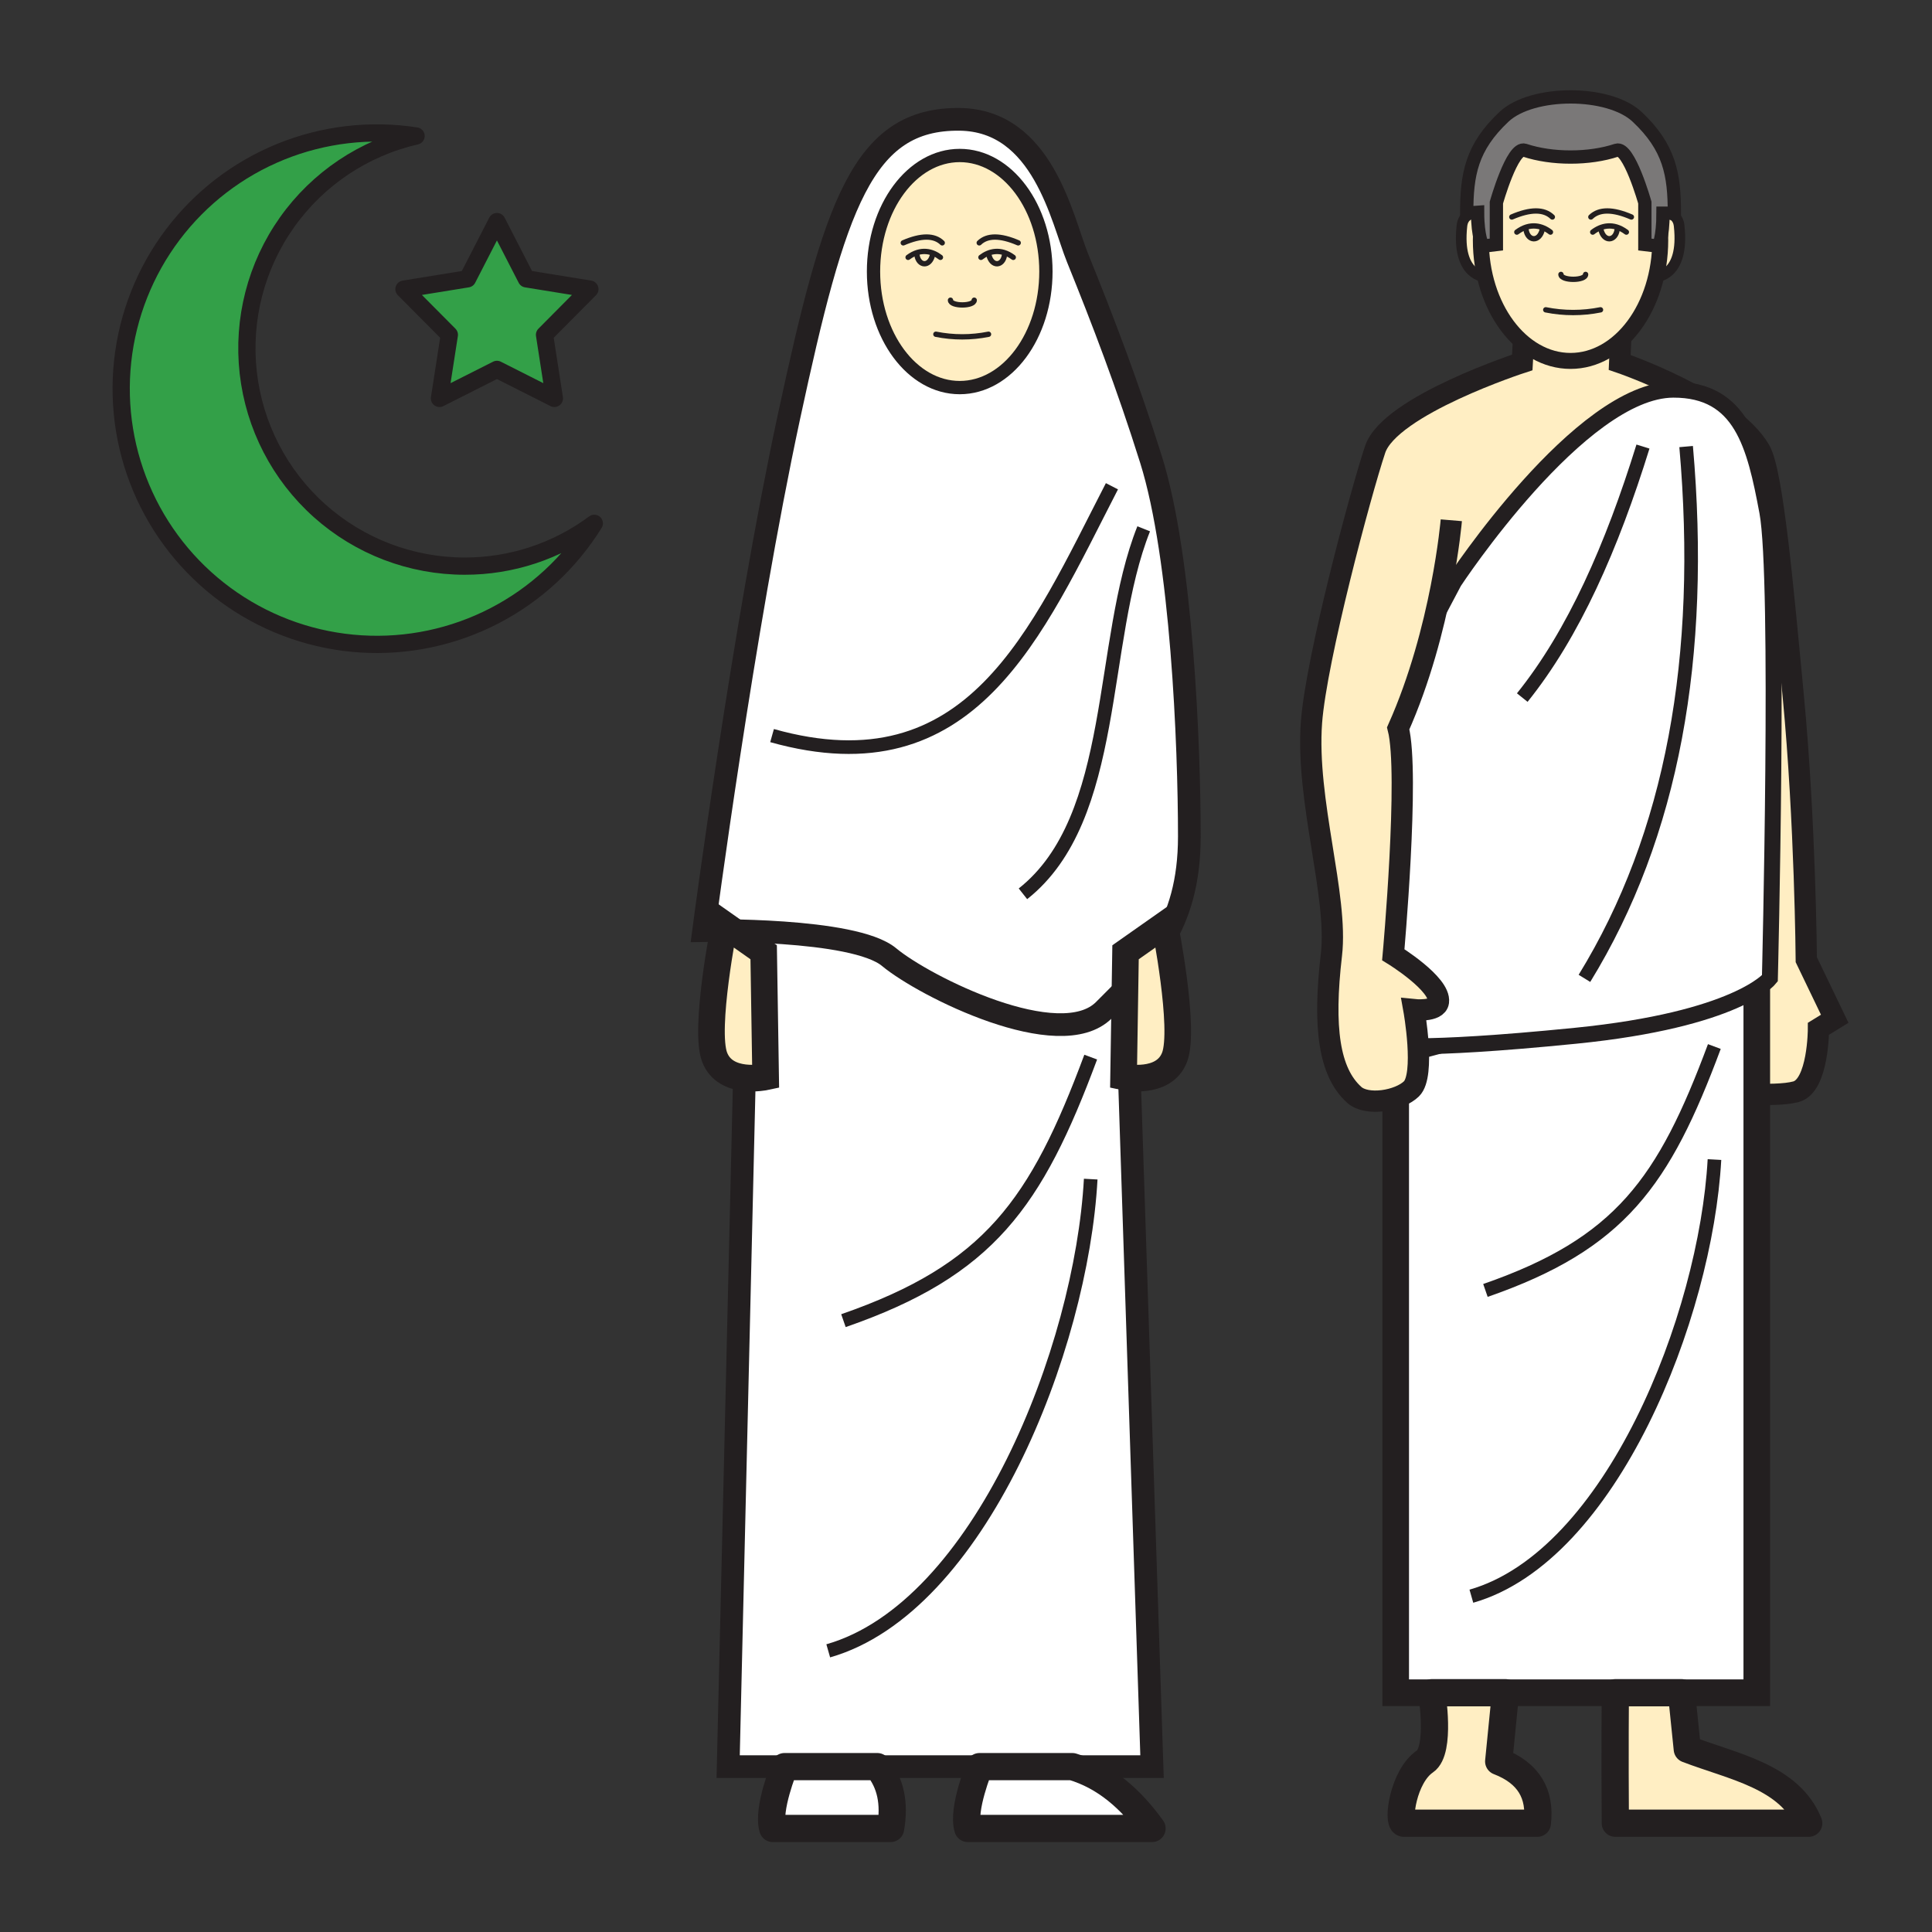 <svg width="1024" height="1024" viewBox="0 0 1024 1024" fill="none" xmlns="http://www.w3.org/2000/svg">
<rect x="0" y="0" width="1024" height="1024" fill="#333333" stroke="none"/>
<g id="islamic/muslim">
<g id="Vector">
<path d="M396.371 493.484L385.943 936.348H610.602L596.044 493.484H411.941" fill="white"/>
<path d="M396.371 493.484L385.943 936.348H610.602L596.044 493.484H411.941" stroke="#231F20" stroke-width="12.027" stroke-miterlimit="10"/>
</g>
<path id="Vector_2" d="M508.67 63.256C457.193 62.654 442.369 108.496 418.178 220.831C393.818 334.022 372.938 493.247 372.938 493.247C372.938 493.247 452.508 491.694 471.233 507.287C489.958 522.881 561.725 558.777 585.122 535.38C608.519 511.984 630.374 491.694 630.374 443.323C630.374 394.952 626.424 295.682 610.084 243.626C597.609 203.889 584.363 169.354 571.081 136.589C562.857 116.287 552.875 63.822 508.67 63.256Z" fill="white" stroke="#231F20" stroke-width="12.027" stroke-miterlimit="10"/>
<path id="Vector_3" d="M447.042 699.975C524.276 673.194 549.238 637.828 578.102 560.293" stroke="#231F20" stroke-width="7.216" stroke-miterlimit="10"/>
<path id="Vector_4" d="M409.207 389.882C514.979 419.589 549.238 335.527 589.348 257.727" stroke="#231F20" stroke-width="7.216" stroke-miterlimit="10"/>
<path id="Vector_5" d="M606.182 280.277C582.268 340.353 593.141 433.494 542.182 473.737" stroke="#231F20" stroke-width="7.216" stroke-miterlimit="10"/>
<path id="Vector_6" d="M438.985 874.975C519.074 852.096 573.176 714.919 578.101 624.957" stroke="#231F20" stroke-width="7.216" stroke-miterlimit="10"/>
<path id="Vector_7" d="M508.669 205.43C533.9 205.43 554.355 177.892 554.355 143.922C554.355 109.952 533.9 82.414 508.669 82.414C483.438 82.414 462.983 109.952 462.983 143.922C462.983 177.892 483.438 205.43 508.669 205.43Z" fill="#FFEEC3" stroke="#231F20" stroke-width="7.048" stroke-miterlimit="10"/>
<path id="Vector_8" d="M478.748 128.713C488.276 124.611 495.16 124.611 499.399 128.713" stroke="#231F20" stroke-width="2.826" stroke-miterlimit="10" stroke-linecap="round"/>
<path id="Vector_9" d="M481.313 136.397C488.116 131.351 494.27 133.181 498.448 136.397" stroke="#231F20" stroke-width="2.826" stroke-miterlimit="10" stroke-linecap="round"/>
<path id="Vector_10" d="M485.994 135.152C486.873 141.089 492.737 141.595 494.267 135.152" stroke="#231F20" stroke-width="2.826" stroke-miterlimit="10" stroke-linecap="round"/>
<path id="Vector_11" d="M539.665 128.713C530.152 124.611 523.268 124.611 519.014 128.713" stroke="#231F20" stroke-width="2.826" stroke-miterlimit="10" stroke-linecap="round"/>
<path id="Vector_12" d="M537.052 136.397C530.248 131.351 524.095 133.181 519.917 136.397" stroke="#231F20" stroke-width="2.826" stroke-miterlimit="10" stroke-linecap="round"/>
<path id="Vector_13" d="M532.414 135.152C531.535 141.089 525.683 141.595 524.142 135.152" stroke="#231F20" stroke-width="2.826" stroke-miterlimit="10" stroke-linecap="round"/>
<path id="Vector_14" d="M503.781 159.117C503.781 162.453 516.352 162.453 516.352 159.117" stroke="#231F20" stroke-width="2.826" stroke-miterlimit="10" stroke-linecap="round"/>
<path id="Vector_15" d="M496.037 177.156C505.245 179 514.728 179 523.937 177.156" stroke="#231F20" stroke-width="2.826" stroke-miterlimit="10" stroke-linecap="round"/>
<path id="Vector_16" d="M617.369 490.09C617.369 490.09 628.29 545.216 622.571 560.304C616.851 575.392 595.525 570.768 595.525 570.768L596.561 504.72L617.369 490.09Z" fill="#FFEEC3" stroke="#231F20" stroke-width="14.108" stroke-miterlimit="10"/>
<path id="Vector_17" d="M383.955 490.09C383.955 490.09 373.033 545.216 378.753 560.304C384.473 575.392 405.798 570.768 405.798 570.768L404.763 504.72L383.955 490.09Z" fill="#FFEEC3" stroke="#231F20" stroke-width="14.108" stroke-miterlimit="10"/>
<path id="Vector_18" d="M415.805 936.352C415.805 936.352 406.485 958.966 409.603 969.117H472.027C474.363 955.767 472.019 944.845 464.994 936.352H415.805Z" fill="white" stroke="#231F20" stroke-width="14.433" stroke-linejoin="round"/>
<path id="Vector_19" d="M519.158 936.352C519.158 936.352 509.85 958.966 512.969 969.117H610.602C599.307 953.463 585.796 941.541 568.348 936.352H519.158Z" fill="white" stroke="#231F20" stroke-width="14.433" stroke-linejoin="round"/>
<path id="Vector_20" d="M786.023 113.42C786.023 113.42 775.848 110.566 774.848 119.742C771.922 146.751 787.36 146.751 787.36 146.751L786.023 113.42Z" fill="#FFEEC3" stroke="#231F20" stroke-width="5.641" stroke-miterlimit="10"/>
<path id="Vector_21" d="M878.827 113.42C878.827 113.42 889.002 110.566 889.989 119.742C892.915 146.751 877.49 146.751 877.49 146.751L878.827 113.42Z" fill="#FFEEC3" stroke="#231F20" stroke-width="5.641" stroke-miterlimit="10"/>
<path id="Vector_22" d="M725.598 568.65L911.109 578.596C911.109 578.596 940.166 581.823 952.051 578.596C963.936 575.369 963.887 545.241 963.887 545.241L972.497 539.943L957.433 508.635C957.433 508.635 956.903 435.976 950.521 368.881C945.175 312.707 939.684 250.681 932.965 238.832C917.937 212.341 859.813 195.615 859.813 195.615V179.961H807.48L806.83 195.615L758.339 213.762L725.598 568.65Z" fill="#FFEEC3"/>
<g id="Vector_23">
<path d="M859.02 179.273L858.466 192.086C858.466 192.086 917.879 212.327 932.907 238.855C939.626 250.704 945.117 312.73 950.463 368.904C956.845 435.999 957.375 508.658 957.375 508.658L972.439 539.966L963.829 545.264C963.829 545.264 963.829 575.368 951.993 578.619C940.156 581.87 911.051 578.619 911.051 578.619L923.96 501.397C912.099 455.29 890.557 274.546 890.557 274.546" fill="#FFEEC3"/>
<path d="M859.02 179.273L858.466 192.086C858.466 192.086 917.879 212.327 932.907 238.855C939.626 250.704 945.117 312.73 950.463 368.904C956.845 435.999 957.375 508.658 957.375 508.658L972.439 539.966L963.829 545.264C963.829 545.264 963.829 575.368 951.993 578.619C940.156 581.87 911.051 578.619 911.051 578.619L923.96 501.397C912.099 455.29 890.557 274.546 890.557 274.546" stroke="#231F20" stroke-width="11.282" stroke-miterlimit="10"/>
</g>
<path id="Vector_24" d="M739.747 557.572V897.167H931.135V506.082L739.747 557.572Z" fill="white" stroke="#231F20" stroke-width="14.108" stroke-miterlimit="10"/>
<path id="Vector_25" d="M770.659 308.383C770.659 308.383 837.502 206.644 886.896 206.524C923.021 206.439 930.089 235.833 936.724 271.331C943.359 306.83 938.073 518.556 938.073 518.556C938.073 518.556 920.865 540.399 834.973 548.985C749.081 557.57 734.245 553.669 734.245 553.669C734.245 553.669 727.021 391.108 748.816 349.722L770.659 308.383Z" fill="white" stroke="#231F20" stroke-width="8.467" stroke-miterlimit="10"/>
<g id="Vector_26">
<path d="M870.806 236.688C854.37 289.67 834.092 335.85 806.83 369.734L870.806 236.688Z" fill="white"/>
<path d="M870.806 236.688C854.37 289.67 834.092 335.85 806.83 369.734" stroke="#231F20" stroke-width="7.216" stroke-miterlimit="10"/>
</g>
<path id="Vector_27" d="M893.685 236.688C903.451 348.048 886.46 442.598 839.787 518.556" stroke="#231F20" stroke-width="7.216" stroke-miterlimit="10"/>
<g id="Vector_28">
<path d="M807.458 180.77L806.831 192.089C806.831 192.089 736.629 214.847 728.838 238.244C721.047 261.64 697.687 349.026 695.122 382.742C692.003 424.346 709.319 474.824 705.682 506.023C701.155 544.797 704.478 568.266 717.724 580.247C724.503 586.401 741.518 583.499 748.093 577.117C755.631 569.807 749.393 535.152 749.393 535.152C749.393 535.152 761.688 536.452 762.398 530.986C763.602 521.449 738.472 506.023 738.472 506.023C738.472 506.023 747.166 409.787 741.073 386.042C764.325 333.914 769.226 275.753 769.226 275.753" fill="#FFEEC3"/>
<path d="M807.458 180.77L806.831 192.089C806.831 192.089 736.629 214.847 728.838 238.244C721.047 261.64 697.687 349.026 695.122 382.742C692.003 424.346 709.319 474.824 705.682 506.023C701.155 544.797 704.478 568.266 717.724 580.247C724.503 586.401 741.518 583.499 748.093 577.117C755.631 569.807 749.393 535.152 749.393 535.152C749.393 535.152 761.688 536.452 762.398 530.986C763.602 521.449 738.472 506.023 738.472 506.023C738.472 506.023 747.166 409.787 741.073 386.042C764.325 333.914 769.226 275.753 769.226 275.753" stroke="#231F20" stroke-width="11.282" stroke-miterlimit="10"/>
</g>
<path id="Vector_29" d="M758.881 897.168C758.881 897.168 763.83 927.802 755.269 933.582C743.673 941.457 740.542 965.576 743.95 966.335H814.814C816.681 950.885 810.323 939.735 794.343 933.582L797.956 897.168H758.881Z" fill="#FFEEC3" stroke="#231F20" stroke-width="14.433" stroke-linejoin="round"/>
<path id="Vector_30" d="M856.152 897.168C856.152 897.168 855.875 928.608 856.152 966.335H958.662C948.547 941.493 918.744 936.435 894.3 927.079L891.229 897.168H856.152Z" fill="#FFEEC3" stroke="#231F20" stroke-width="14.433" stroke-linejoin="round"/>
<path id="Vector_31" d="M787.31 683.958C858.812 659.164 881.92 626.423 908.64 554.68" stroke="#231F20" stroke-width="7.216" stroke-miterlimit="10"/>
<path id="Vector_32" d="M779.858 846.016C853.998 824.835 904.067 697.833 908.703 614.59" stroke="#231F20" stroke-width="7.216" stroke-miterlimit="10"/>
<path id="Vector_33" d="M832.419 191.294C858.675 191.294 879.959 162.645 879.959 127.305C879.959 91.965 858.675 63.316 832.419 63.316C806.164 63.316 784.879 91.965 784.879 127.305C784.879 162.645 806.164 191.294 832.419 191.294Z" fill="#FFEEC3" stroke="#231F20" stroke-width="8.467" stroke-miterlimit="10"/>
<path id="Vector_34" d="M801.291 115.01C811.189 110.747 818.349 110.747 822.773 115.01" stroke="#231F20" stroke-width="2.826" stroke-miterlimit="10" stroke-linecap="round"/>
<path id="Vector_35" d="M803.952 123.018C811.032 117.756 817.438 119.658 821.773 123.018" stroke="#231F20" stroke-width="2.826" stroke-miterlimit="10" stroke-linecap="round"/>
<path id="Vector_36" d="M808.827 121.715C809.742 127.892 815.835 128.422 817.436 121.715" stroke="#231F20" stroke-width="2.826" stroke-miterlimit="10" stroke-linecap="round"/>
<path id="Vector_37" d="M864.667 115.01C854.769 110.747 847.608 110.747 843.185 115.01" stroke="#231F20" stroke-width="2.826" stroke-miterlimit="10" stroke-linecap="round"/>
<path id="Vector_38" d="M862.006 123.018C854.914 117.756 848.52 119.658 844.173 123.018" stroke="#231F20" stroke-width="2.826" stroke-miterlimit="10" stroke-linecap="round"/>
<path id="Vector_39" d="M857.128 121.715C856.213 127.892 850.12 128.422 848.519 121.715" stroke="#231F20" stroke-width="2.826" stroke-miterlimit="10" stroke-linecap="round"/>
<path id="Vector_40" d="M827.336 145.449C827.336 148.917 840.401 148.917 840.401 145.449" stroke="#231F20" stroke-width="2.826" stroke-miterlimit="10" stroke-linecap="round"/>
<path id="Vector_41" d="M819.283 164.211C828.861 166.128 838.724 166.128 848.303 164.211" stroke="#231F20" stroke-width="2.826" stroke-miterlimit="10" stroke-linecap="round"/>
<path id="Vector_42" d="M867.688 61.894C852.744 47.853 812.104 47.853 797.16 61.894C779.869 78.126 777.388 92.551 777.388 112.95L783.156 112.528C783.156 125.593 785.89 130.47 785.89 130.47L793.114 129.603V107.399C793.114 107.399 801.544 77.451 808.094 79.631C822.544 84.447 842.316 84.447 856.802 79.631C863.377 77.451 871.806 107.399 871.806 107.399V129.603L879.031 130.47C879.031 130.47 881.439 126.063 881.439 112.998H887.46C887.46 92.551 884.979 78.126 867.688 61.894Z" fill="#7A7878" stroke="#231F20" stroke-width="7.048" stroke-miterlimit="10"/>
<path id="Vector_43" d="M263.385 117.441L278.979 147.786L312.647 153.241L288.612 177.444L293.838 211.161L263.385 195.784L232.932 211.161L238.158 177.444L214.111 153.241L247.791 147.786L263.385 117.441Z" fill="#33A048" stroke="#231F20" stroke-width="9.141" stroke-linejoin="round"/>
<path id="Vector_44" d="M246.261 300.063C217.891 300.052 190.517 289.596 169.364 270.689C148.211 251.782 134.76 225.749 131.579 197.557C128.397 169.365 135.706 140.989 152.113 117.843C168.519 94.697 192.874 78.402 220.529 72.069C196.319 68.316 171.546 71.195 148.842 80.399C126.139 89.603 106.354 104.789 91.593 124.341C76.832 143.893 67.646 167.08 65.013 191.436C62.379 215.793 66.395 240.407 76.635 262.663C86.876 284.918 102.956 303.982 123.167 317.827C143.378 331.673 166.964 339.781 191.416 341.29C215.867 342.8 240.271 337.654 262.031 326.399C283.792 315.145 302.095 298.204 314.995 277.377C295.126 292.147 271.018 300.104 246.261 300.063Z" fill="#33A048" stroke="#231F20" stroke-width="9.141" stroke-linejoin="round"/>
</g>
</svg>
